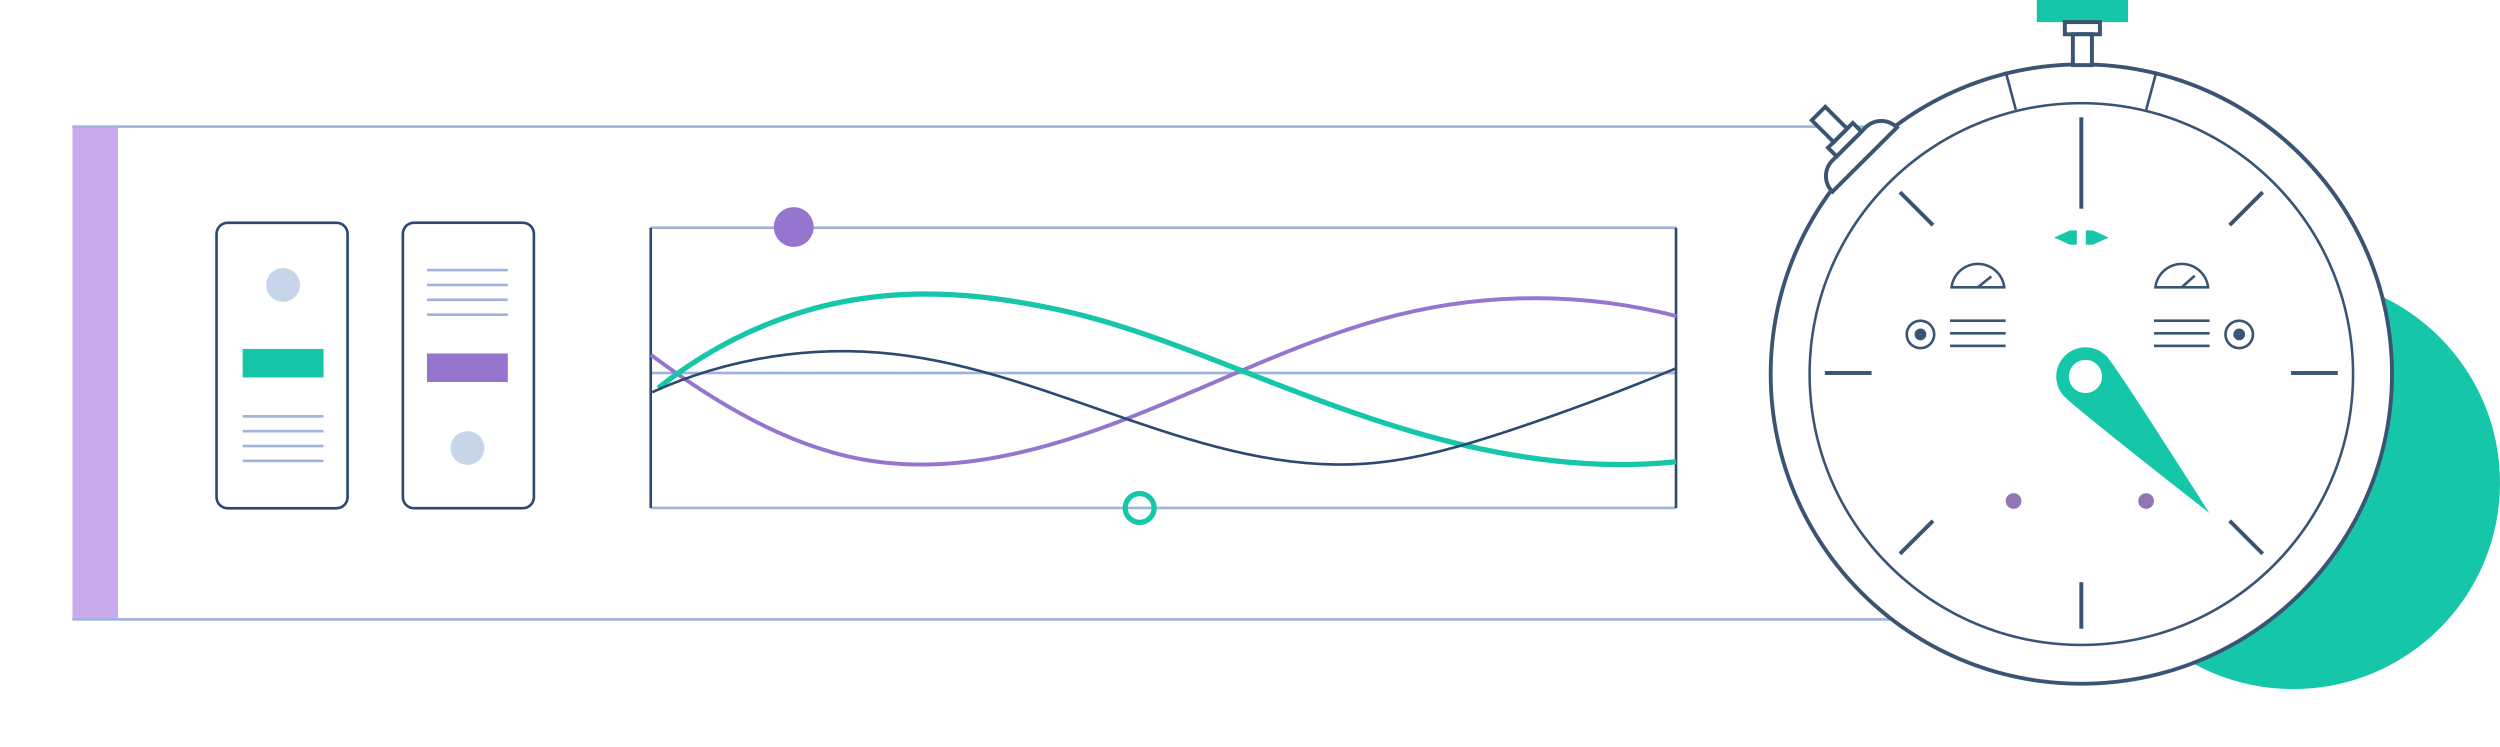 <svg width="475" height="142" viewBox="0 0 475 142" fill="none" xmlns="http://www.w3.org/2000/svg">
<g filter="url(#filter0_d_15710_21441)">
<path d="M410.758 24.055H14.42C14.061 24.055 13.77 24.345 13.77 24.704V117.042C13.77 117.4 14.061 117.69 14.42 117.69H410.758C411.118 117.69 411.409 117.4 411.409 117.042V24.704C411.409 24.345 411.118 24.055 410.758 24.055Z" fill="white"/>
</g>
<path d="M22.421 24.055H13.77V117.69H22.421V24.055Z" fill="#C9AAED"/>
<path d="M123.639 43.27H318.511" stroke="#9EB4DB" stroke-width="0.5" stroke-miterlimit="10"/>
<path d="M123.639 96.51H318.511" stroke="#9EB4DB" stroke-width="0.5" stroke-miterlimit="10"/>
<path d="M123.639 70.868H318.511" stroke="#9EB4DB" stroke-width="0.5" stroke-miterlimit="10"/>
<path d="M63.932 42.331H43.25C42.086 42.331 41.143 43.272 41.143 44.432V94.468C41.143 95.628 42.086 96.569 43.25 96.569H63.932C65.096 96.569 66.039 95.628 66.039 94.468V44.432C66.039 43.272 65.096 42.331 63.932 42.331Z" stroke="#2C4972" stroke-width="0.5" stroke-miterlimit="10"/>
<path d="M46.103 79.106H61.455" stroke="#9EB4DB" stroke-width="0.5" stroke-miterlimit="10"/>
<path d="M46.103 81.922H61.455" stroke="#9EB4DB" stroke-width="0.5" stroke-miterlimit="10"/>
<path d="M46.103 84.749H61.455" stroke="#9EB4DB" stroke-width="0.5" stroke-miterlimit="10"/>
<path d="M46.103 87.566H61.455" stroke="#9EB4DB" stroke-width="0.5" stroke-miterlimit="10"/>
<path d="M61.465 66.299H46.103V71.72H61.465V66.299Z" fill="#15C6A8"/>
<path d="M78.652 96.559H99.334C100.498 96.559 101.441 95.618 101.441 94.458V44.422C101.441 43.262 100.498 42.321 99.334 42.321H78.652C77.488 42.321 76.545 43.262 76.545 44.422V94.458C76.545 95.618 77.488 96.559 78.652 96.559Z" stroke="#2C4972" stroke-width="0.5" stroke-miterlimit="10"/>
<path d="M96.479 59.784H81.117" stroke="#9EB4DB" stroke-width="0.5" stroke-miterlimit="10"/>
<path d="M96.479 56.958H81.117" stroke="#9EB4DB" stroke-width="0.5" stroke-miterlimit="10"/>
<path d="M96.479 54.141H81.117" stroke="#9EB4DB" stroke-width="0.5" stroke-miterlimit="10"/>
<path d="M96.479 51.314H81.117" stroke="#9EB4DB" stroke-width="0.5" stroke-miterlimit="10"/>
<path d="M81.127 72.581H96.488V67.16H81.127V72.581Z" fill="#9575CD"/>
<path d="M123.639 43.27V96.51" stroke="#2C4972" stroke-width="0.5" stroke-miterlimit="10"/>
<path d="M318.443 43.27V96.51" stroke="#2C4972" stroke-width="0.5" stroke-miterlimit="10"/>
<path d="M318.511 60.045C301.12 55.602 283.04 55.525 265.62 59.823C248.414 64.072 232.052 72.484 215.312 79.067C198.572 85.659 180.909 90.47 163.557 87.227C149.322 84.565 136.048 76.608 123.648 67.412" stroke="#9575CD" stroke-width="0.75" stroke-miterlimit="10"/>
<path d="M125.066 73.733C132.427 67.886 140.981 62.988 150.992 59.716C170.286 53.395 188.173 56.232 199.582 58.526C210.991 60.82 221.595 64.847 232.053 68.922C245.559 74.188 259.037 79.619 273.427 83.413C287.818 87.208 303.325 89.328 318.453 87.731" stroke="#15C6A8" stroke-miterlimit="10"/>
<path d="M123.9 74.517C138.242 68.022 154.293 65.495 169.897 67.277C200.494 70.761 228.721 90.257 259.434 88.098C268.96 87.43 278.223 84.662 287.302 81.642C297.838 78.128 308.247 74.227 318.511 69.958" stroke="#2C4972" stroke-width="0.5" stroke-miterlimit="10"/>
<path d="M150.808 46.91C152.9 46.91 154.595 45.219 154.595 43.134C154.595 41.049 152.9 39.359 150.808 39.359C148.717 39.359 147.021 41.049 147.021 43.134C147.021 45.219 148.717 46.91 150.808 46.91Z" fill="#9575CD"/>
<path d="M216.535 99.25C218.053 99.25 219.283 98.023 219.283 96.51C219.283 94.997 218.053 93.771 216.535 93.771C215.017 93.771 213.787 94.997 213.787 96.51C213.787 98.023 215.017 99.25 216.535 99.25Z" stroke="#15C6A8" stroke-miterlimit="10"/>
<path d="M13.77 24.055H372.297" stroke="#9EB4DB" stroke-width="0.5" stroke-miterlimit="10"/>
<path d="M13.77 117.69H372.297" stroke="#9EB4DB" stroke-width="0.5" stroke-miterlimit="10"/>
<path d="M88.81 88.331C90.585 88.331 92.024 86.896 92.024 85.127C92.024 83.357 90.585 81.922 88.81 81.922C87.035 81.922 85.596 83.357 85.596 85.127C85.596 86.896 87.035 88.331 88.81 88.331Z" fill="#C7D5EA"/>
<path d="M53.784 57.345C55.559 57.345 56.998 55.91 56.998 54.141C56.998 52.371 55.559 50.937 53.784 50.937C52.009 50.937 50.57 52.371 50.57 54.141C50.57 55.91 52.009 57.345 53.784 57.345Z" fill="#C7D5EA"/>
<path d="M396.387 91.738C396.387 70.094 413.981 52.553 435.693 52.553C457.405 52.553 475 70.094 475 91.738C475 113.383 457.405 130.923 435.693 130.923C413.981 130.923 396.387 113.383 396.387 91.738Z" fill="#15C6A8"/>
<path d="M395.456 129.907C362.917 129.907 336.438 103.509 336.438 71.071C336.438 38.633 362.917 12.236 395.456 12.236C427.994 12.236 454.474 38.633 454.474 71.071C454.474 103.509 427.994 129.907 395.456 129.907Z" fill="white"/>
<path d="M395.456 12.594C427.8 12.594 454.114 38.827 454.114 71.071C454.114 103.315 427.8 129.548 395.456 129.548C363.111 129.548 336.797 103.315 336.797 71.071C336.797 38.827 363.111 12.594 395.456 12.594ZM395.456 11.868C362.655 11.868 336.068 38.372 336.068 71.071C336.068 103.77 362.655 130.274 395.456 130.274C428.256 130.274 454.843 103.77 454.843 71.071C454.843 38.372 428.256 11.868 395.456 11.868Z" fill="#3A5573"/>
<path d="M395.455 122.54C366.985 122.54 343.826 99.453 343.826 71.071C343.826 42.689 366.985 19.602 395.455 19.602C423.925 19.602 447.084 42.689 447.084 71.071C447.084 99.453 423.925 122.54 395.455 122.54Z" fill="white"/>
<path d="M395.455 19.844C423.79 19.844 446.841 42.825 446.841 71.071C446.841 99.318 423.79 122.298 395.455 122.298C367.121 122.298 344.069 99.318 344.069 71.071C344.069 42.825 367.121 19.844 395.455 19.844ZM395.455 19.36C366.811 19.36 343.584 42.515 343.584 71.071C343.584 99.627 366.811 122.782 395.455 122.782C424.1 122.782 447.327 99.627 447.327 71.071C447.327 42.515 424.1 19.36 395.455 19.36Z" fill="#3A5573"/>
<path d="M395.453 39.65V22.284" stroke="#3A5573" stroke-width="0.75" stroke-miterlimit="10"/>
<path d="M395.453 119.452V110.605" stroke="#3A5573" stroke-width="0.75" stroke-miterlimit="10"/>
<path d="M435.305 70.868H444.18" stroke="#3A5573" stroke-width="0.75" stroke-miterlimit="10"/>
<path d="M346.719 70.868H355.594" stroke="#3A5573" stroke-width="0.75" stroke-miterlimit="10"/>
<path d="M423.635 42.776L429.907 36.513" stroke="#3A5573" stroke-width="0.75" stroke-miterlimit="10"/>
<path d="M360.994 105.222L367.267 98.959" stroke="#3A5573" stroke-width="0.75" stroke-miterlimit="10"/>
<path d="M423.635 98.959L429.907 105.222" stroke="#3A5573" stroke-width="0.75" stroke-miterlimit="10"/>
<path d="M360.994 36.513L367.267 42.776" stroke="#3A5573" stroke-width="0.75" stroke-miterlimit="10"/>
<path d="M400.367 67.819C402.426 70.084 419.768 97.469 419.768 97.469C419.768 97.469 394.182 77.508 392.123 75.243C390.065 72.978 390.239 69.474 392.521 67.422C394.793 65.37 398.309 65.544 400.367 67.819Z" fill="#15C6A8"/>
<path d="M396.242 74.672C397.985 74.672 399.398 73.264 399.398 71.526C399.398 69.789 397.985 68.38 396.242 68.38C394.499 68.38 393.086 69.789 393.086 71.526C393.086 73.264 394.499 74.672 396.242 74.672Z" fill="white"/>
<path d="M381.074 65.718H370.51" stroke="#3A5573" stroke-width="0.5" stroke-miterlimit="10"/>
<path d="M381.074 63.327H370.51" stroke="#3A5573" stroke-width="0.5" stroke-miterlimit="10"/>
<path d="M381.074 60.936H370.51" stroke="#3A5573" stroke-width="0.5" stroke-miterlimit="10"/>
<path d="M364.887 66.144C366.33 66.144 367.499 64.978 367.499 63.54C367.499 62.102 366.33 60.936 364.887 60.936C363.445 60.936 362.275 62.102 362.275 63.54C362.275 64.978 363.445 66.144 364.887 66.144Z" stroke="#3A5573" stroke-width="0.5" stroke-miterlimit="10"/>
<path d="M364.256 63.54C364.256 63.889 364.537 64.169 364.887 64.169C365.237 64.169 365.518 63.889 365.518 63.54C365.518 63.192 365.237 62.911 364.887 62.911C364.537 62.911 364.256 63.192 364.256 63.54Z" fill="#5C6BC0" stroke="#3A5573" stroke-miterlimit="10"/>
<path d="M394.6 43.773V46.493H393.27L390.279 45.129L393.27 43.773H394.6Z" fill="#15C6A8"/>
<path d="M396.299 46.493V43.773H397.629L400.62 45.129L397.629 46.493H396.299Z" fill="#15C6A8"/>
<path d="M375.802 50.385C378.152 50.385 380.133 52.089 380.531 54.344H371.073C371.471 52.089 373.452 50.385 375.802 50.385ZM375.802 49.901C372.996 49.901 370.704 52.079 370.529 54.828H381.075C380.9 52.079 378.608 49.901 375.802 49.901Z" fill="#3A5573"/>
<path d="M375.801 54.567L378.355 52.514" stroke="#3A5573" stroke-width="0.5" stroke-miterlimit="10"/>
<path d="M409.262 65.718H419.826" stroke="#3A5573" stroke-width="0.5" stroke-miterlimit="10"/>
<path d="M409.262 63.327H419.826" stroke="#3A5573" stroke-width="0.5" stroke-miterlimit="10"/>
<path d="M409.262 60.936H419.826" stroke="#3A5573" stroke-width="0.5" stroke-miterlimit="10"/>
<path d="M425.45 66.144C426.892 66.144 428.062 64.978 428.062 63.54C428.062 62.102 426.892 60.936 425.45 60.936C424.007 60.936 422.838 62.102 422.838 63.54C422.838 64.978 424.007 66.144 425.45 66.144Z" stroke="#3A5573" stroke-width="0.5" stroke-miterlimit="10"/>
<path d="M425.45 64.169C425.798 64.169 426.081 63.888 426.081 63.54C426.081 63.193 425.798 62.911 425.45 62.911C425.101 62.911 424.818 63.193 424.818 63.54C424.818 63.888 425.101 64.169 425.45 64.169Z" fill="#5C6BC0" stroke="#3A5573" stroke-miterlimit="10"/>
<path d="M414.534 50.385C416.884 50.385 418.865 52.089 419.263 54.344H409.805C410.204 52.089 412.184 50.385 414.534 50.385ZM414.534 49.901C411.728 49.901 409.437 52.079 409.262 54.828H419.807C419.632 52.079 417.341 49.901 414.534 49.901Z" fill="#3A5573"/>
<path d="M414.535 54.567L417.002 52.389" stroke="#3A5573" stroke-width="0.5" stroke-miterlimit="10"/>
<path d="M404.321 0H386.988V4.201H404.321V0Z" fill="#15C6A8"/>
<path d="M398.989 4.201H392.318V6.515H398.989V4.201Z" fill="white" stroke="#3A5573" stroke-width="0.75" stroke-miterlimit="10"/>
<path d="M397.466 6.515H393.844V12.371H397.466V6.515Z" fill="white" stroke="#3A5573" stroke-width="0.75" stroke-miterlimit="10"/>
<path d="M348.155 30.495L354.458 24.211C356.099 22.575 358.77 22.569 360.418 24.211L348.162 36.429C346.521 34.794 346.514 32.131 348.162 30.488L348.155 30.495Z" fill="white" stroke="#3A5573" stroke-width="0.75" stroke-miterlimit="10"/>
<path d="M352.033 23.365L347.316 28.068L348.957 29.704L353.674 25.001L352.033 23.365Z" fill="white" stroke="#3A5573" stroke-width="0.75" stroke-miterlimit="10"/>
<path d="M346.795 20.296L344.234 22.849L348.388 26.99L350.949 24.437L346.795 20.296Z" fill="white" stroke="#3A5573" stroke-width="0.75" stroke-miterlimit="10"/>
<path d="M384.075 95.194C384.075 96.017 383.405 96.685 382.579 96.685C381.754 96.685 381.084 96.017 381.084 95.194C381.084 94.371 381.754 93.703 382.579 93.703C383.405 93.703 384.075 94.371 384.075 95.194Z" fill="#9175B5"/>
<path d="M407.757 96.685C408.583 96.685 409.252 96.017 409.252 95.194C409.252 94.371 408.583 93.703 407.757 93.703C406.931 93.703 406.262 94.371 406.262 95.194C406.262 96.017 406.931 96.685 407.757 96.685Z" fill="#9175B5"/>
<path d="M381.074 13.62L383.007 20.851" stroke="#3A5573" stroke-width="0.5" stroke-miterlimit="10"/>
<path d="M409.719 13.62L407.777 20.851" stroke="#3A5573" stroke-width="0.5" stroke-miterlimit="10"/>
<defs>
<filter id="filter0_d_15710_21441" x="5.26" y="19.715" width="420.319" height="116.315" filterUnits="userSpaceOnUse" color-interpolation-filters="sRGB">
<feFlood flood-opacity="0" result="BackgroundImageFix"/>
<feColorMatrix in="SourceAlpha" type="matrix" values="0 0 0 0 0 0 0 0 0 0 0 0 0 0 0 0 0 0 127 0" result="hardAlpha"/>
<feOffset dx="2.83" dy="7"/>
<feGaussianBlur stdDeviation="5.67"/>
<feColorMatrix type="matrix" values="0 0 0 0 0 0 0 0 0 0 0 0 0 0 0 0 0 0 0.05 0"/>
<feBlend mode="normal" in2="BackgroundImageFix" result="effect1_dropShadow_15710_21441"/>
<feBlend mode="normal" in="SourceGraphic" in2="effect1_dropShadow_15710_21441" result="shape"/>
</filter>
</defs>
</svg>
